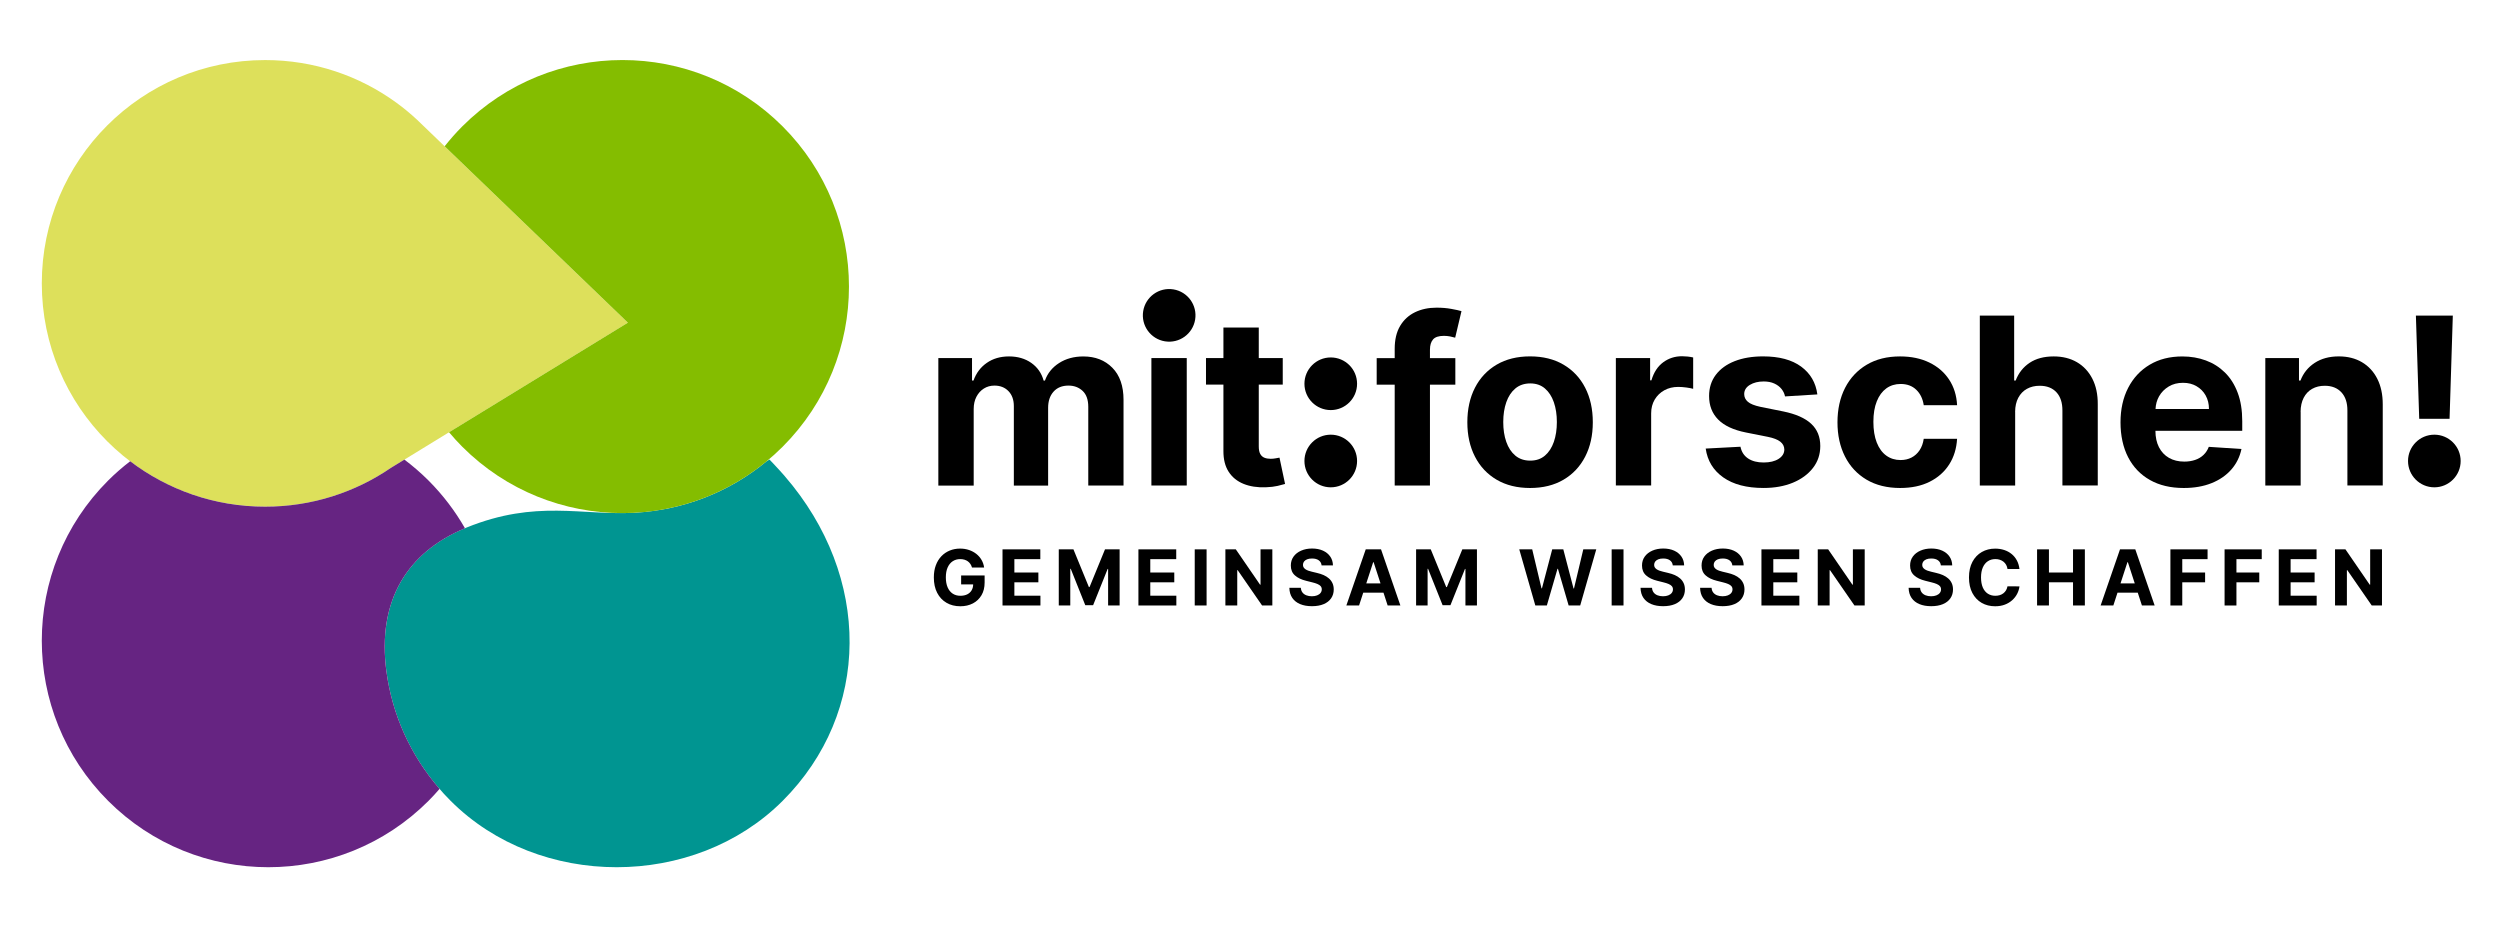 <?xml version="1.0" encoding="UTF-8"?><svg id="Layer_1" xmlns="http://www.w3.org/2000/svg" viewBox="0 0 1077.17 399.96"><path d="M404.3,209.19v-54.91h14.51v9.69h.64c1.15-3.22,3.05-5.76,5.72-7.61,2.67-1.86,5.86-2.79,9.58-2.79s6.97.94,9.62,2.81c2.64,1.87,4.41,4.4,5.29,7.6h.57c1.12-3.15,3.15-5.67,6.1-7.56,2.94-1.89,6.43-2.84,10.46-2.84,5.12,0,9.29,1.63,12.49,4.88,3.21,3.25,4.81,7.86,4.81,13.82v36.93h-15.19v-33.92c0-3.05-.81-5.34-2.43-6.86s-3.65-2.29-6.08-2.29c-2.77,0-4.92.88-6.47,2.63s-2.32,4.06-2.32,6.92v33.53h-14.77v-34.25c0-2.69-.77-4.84-2.3-6.43-1.54-1.6-3.56-2.4-6.06-2.4-1.69,0-3.21.42-4.56,1.27s-2.41,2.03-3.2,3.54-1.18,3.28-1.18,5.31v32.96h-15.23v-.03Z" fill="#000" stroke-width="0"/><path d="M551.29,197.18c-.38.07-.93.17-1.65.3-.72.13-1.43.2-2.14.2-1.03,0-1.93-.15-2.7-.46-.77-.31-1.38-.85-1.8-1.63-.43-.77-.64-1.86-.64-3.27v-26.6h10.33v-11.44h-10.33v-13.16h-15.23v13.16h-7.51v11.44h7.51v28.6c-.02,3.6.73,6.58,2.25,8.94s3.66,4.1,6.42,5.22c2.75,1.12,5.96,1.61,9.63,1.47,1.98-.07,3.66-.27,5.04-.59s2.45-.6,3.22-.84l-2.4-11.33h0Z" fill="#000" stroke-width="0"/><path d="M616.13,150.6c0-1.86.44-3.31,1.32-4.34s2.44-1.55,4.68-1.55c.91,0,1.79.08,2.66.25s1.6.35,2.2.54l2.72-11.44c-.95-.29-2.4-.61-4.34-.96-1.94-.36-4.08-.54-6.42-.54-3.46,0-6.54.66-9.26,1.97-2.71,1.31-4.86,3.28-6.42,5.9s-2.34,5.92-2.34,9.9v3.97h-7.76v11.44h7.76v43.47h15.19v-43.47h10.94v-11.44h-10.94v-3.7Z" fill="#000" stroke-width="0"/><path d="M659.26,210.26c-5.55,0-10.35-1.19-14.39-3.56-4.04-2.37-7.16-5.68-9.35-9.94-2.19-4.25-3.29-9.19-3.29-14.82s1.1-10.64,3.29-14.89,5.31-7.57,9.35-9.94,8.84-3.56,14.39-3.56,10.35,1.19,14.39,3.56c4.04,2.37,7.16,5.68,9.35,9.94,2.19,4.25,3.29,9.22,3.29,14.89s-1.1,10.56-3.29,14.82c-2.19,4.25-5.31,7.57-9.35,9.94s-8.84,3.56-14.39,3.56h0ZM659.33,198.47c2.53,0,4.64-.72,6.33-2.16s2.97-3.41,3.84-5.92c.87-2.5,1.3-5.35,1.3-8.54s-.43-6.04-1.3-8.54-2.15-4.48-3.84-5.93-3.8-2.18-6.33-2.18-4.69.73-6.42,2.18-3.03,3.43-3.9,5.93-1.31,5.35-1.31,8.54.43,6.04,1.31,8.54c.87,2.5,2.17,4.47,3.9,5.92,1.73,1.44,3.86,2.16,6.42,2.16Z" fill="#000" stroke-width="0"/><path d="M696.22,209.19v-54.91h14.76v9.58h.57c1-3.41,2.68-5.99,5.04-7.74s5.08-2.63,8.15-2.63c.76,0,1.58.05,2.47.14.88.1,1.66.23,2.32.39v13.51c-.72-.21-1.7-.4-2.97-.57-1.26-.17-2.42-.25-3.47-.25-2.24,0-4.24.48-5.99,1.45s-3.13,2.31-4.15,4.02c-1.01,1.72-1.52,3.69-1.52,5.93v31.06h-15.23l.02.02Z" fill="#000" stroke-width="0"/><path d="M783.05,169.94l-13.94.86c-.24-1.19-.75-2.27-1.54-3.24s-1.82-1.74-3.09-2.32-2.79-.88-4.56-.88c-2.36,0-4.35.49-5.97,1.48-1.62.99-2.43,2.31-2.43,3.95,0,1.31.52,2.42,1.57,3.32,1.05.91,2.85,1.63,5.4,2.18l9.94,2c5.34,1.1,9.32,2.86,11.94,5.29s3.93,5.62,3.93,9.58c0,3.6-1.05,6.76-3.16,9.47-2.11,2.72-4.99,4.83-8.65,6.35-3.66,1.51-7.87,2.27-12.64,2.27-7.27,0-13.05-1.52-17.36-4.56-4.3-3.04-6.82-7.18-7.56-12.42l14.98-.79c.45,2.22,1.55,3.9,3.29,5.06s3.97,1.73,6.68,1.73,4.82-.52,6.45-1.55c1.63-1.04,2.46-2.38,2.48-4.02-.02-1.38-.61-2.52-1.75-3.41-1.15-.89-2.91-1.58-5.29-2.06l-9.51-1.89c-5.36-1.07-9.35-2.93-11.96-5.58s-3.91-6.02-3.91-10.12c0-3.53.96-6.57,2.88-9.12,1.92-2.55,4.62-4.52,8.11-5.9,3.49-1.38,7.59-2.07,12.28-2.07,6.93,0,12.4,1.47,16.39,4.4s6.32,6.92,6.99,11.98h0Z" fill="#000" stroke-width="0"/><path d="M818.73,210.26c-5.62,0-10.46-1.2-14.5-3.59-4.04-2.4-7.14-5.73-9.29-9.99-2.16-4.27-3.23-9.17-3.23-14.73s1.09-10.56,3.27-14.82c2.18-4.25,5.29-7.58,9.31-9.97,4.03-2.4,8.82-3.59,14.37-3.59,4.79,0,8.98.87,12.58,2.61,3.6,1.74,6.45,4.18,8.54,7.33s3.25,6.84,3.47,11.08h-14.37c-.41-2.74-1.47-4.95-3.2-6.63-1.73-1.68-3.99-2.52-6.77-2.52-2.36,0-4.41.64-6.17,1.91-1.75,1.28-3.12,3.13-4.09,5.56-.98,2.43-1.47,5.37-1.47,8.83s.48,6.48,1.45,8.94c.97,2.45,2.33,4.33,4.09,5.61,1.76,1.29,3.83,1.93,6.18,1.93,1.74,0,3.31-.36,4.7-1.07,1.39-.72,2.55-1.76,3.47-3.13.92-1.37,1.52-3.02,1.8-4.95h14.37c-.24,4.19-1.37,7.88-3.41,11.06s-4.84,5.67-8.42,7.45c-3.57,1.79-7.81,2.68-12.69,2.68h0Z" fill="#000" stroke-width="0"/><path d="M868.27,177.45v31.74h-15.23v-73.21h14.8v27.99h.64c1.24-3.24,3.24-5.78,6-7.63,2.77-1.85,6.23-2.77,10.4-2.77,3.81,0,7.14.83,9.99,2.48,2.85,1.66,5.06,4.03,6.65,7.11,1.58,3.09,2.37,6.77,2.34,11.06v34.96h-15.23v-32.24c.02-3.38-.83-6.02-2.56-7.9-1.73-1.88-4.14-2.82-7.24-2.82-2.07,0-3.9.44-5.49,1.32-1.58.88-2.82,2.16-3.72,3.84-.89,1.68-1.35,3.7-1.37,6.06h.02Z" fill="#000" stroke-width="0"/><path d="M966.11,185.63v-4.18c0-4.67-.65-8.75-1.97-12.24-1.31-3.49-3.14-6.39-5.49-8.7s-5.09-4.05-8.22-5.2c-3.13-1.16-6.51-1.73-10.13-1.73-5.39,0-10.08,1.19-14.07,3.57s-7.08,5.71-9.28,9.97c-2.19,4.27-3.29,9.22-3.29,14.87s1.1,10.8,3.29,15.03,5.32,7.5,9.38,9.79c4.06,2.3,8.92,3.45,14.57,3.45,4.53,0,8.53-.7,11.99-2.09,3.47-1.39,6.3-3.35,8.51-5.86,2.2-2.51,3.66-5.46,4.38-8.85l-14.08-.93c-.52,1.38-1.29,2.55-2.29,3.5s-2.2,1.67-3.61,2.14c-1.41.48-2.96.72-4.65.72-2.55,0-4.75-.54-6.61-1.61s-3.29-2.6-4.31-4.58c-1.01-1.98-1.52-4.33-1.52-7.04v-.04h37.4ZM934.42,166.53c1.77-1.06,3.82-1.59,6.13-1.59s4.17.48,5.84,1.45c1.68.96,3,2.29,3.95,3.99.95,1.69,1.43,3.63,1.43,5.83h-23.02c.09-1.97.58-3.78,1.5-5.42,1-1.77,2.39-3.19,4.17-4.25h0Z" fill="#000" stroke-width="0"/><path d="M991.28,177.45v31.74h-15.23v-54.91h14.51v9.69h.64c1.22-3.19,3.25-5.73,6.11-7.6,2.86-1.87,6.33-2.81,10.4-2.81,3.81,0,7.14.83,9.97,2.5,2.84,1.67,5.04,4.05,6.61,7.13,1.57,3.09,2.36,6.76,2.36,11.03v34.96h-15.23v-32.24c.02-3.36-.83-5.99-2.57-7.88s-4.14-2.84-7.19-2.84c-2.05,0-3.86.44-5.42,1.32s-2.78,2.16-3.65,3.84-1.32,3.7-1.34,6.06h.03Z" fill="#000" stroke-width="0"/><circle cx="573.38" cy="165.35" r="11.34" fill="#000" stroke-width="0"/><circle cx="573.38" cy="198.63" r="11.34" fill="#000" stroke-width="0"/><rect x="496.1" y="154.28" width="15.23" height="54.91" fill="#000" stroke-width="0"/><circle cx="503.74" cy="135.87" r="11.34" transform="translate(288.93 611.34) rotate(-80.78)" fill="#000" stroke-width="0"/><polygon points="1055.44 180.45 1056.84 135.98 1040.93 135.98 1042.36 180.45 1055.44 180.45" fill="#000" stroke-width="0"/><circle cx="1048.88" cy="198.63" r="11.34" fill="#000" stroke-width="0"/><path d="M418.8,244.52c-.16-.57-.4-1.09-.7-1.53-.3-.44-.66-.82-1.09-1.13s-.92-.55-1.46-.71c-.55-.16-1.15-.25-1.81-.25-1.24,0-2.32.31-3.25.92s-1.66,1.51-2.18,2.67c-.52,1.17-.78,2.6-.78,4.28s.26,3.12.77,4.3c.51,1.18,1.24,2.08,2.17,2.7.94.62,2.04.93,3.32.93,1.16,0,2.15-.21,2.97-.62s1.45-1,1.89-1.75.66-1.65.66-2.68l1.04.15h-6.23v-3.85h10.12v3.05c0,2.13-.45,3.95-1.35,5.47s-2.13,2.7-3.71,3.52-3.38,1.23-5.41,1.23c-2.27,0-4.26-.5-5.97-1.51-1.72-1-3.05-2.43-4.01-4.29-.96-1.85-1.43-4.06-1.43-6.61,0-1.96.28-3.71.86-5.25.57-1.54,1.37-2.84,2.4-3.91s2.23-1.88,3.6-2.44,2.85-.84,4.45-.84c1.37,0,2.65.2,3.83.6s2.23.96,3.15,1.68c.92.73,1.67,1.58,2.25,2.58s.96,2.09,1.12,3.29h-5.22Z" fill="#000" stroke-width="0"/><path d="M431.95,260.88v-24.18h16.29v4.22h-11.18v5.76h10.34v4.22h-10.34v5.77h11.23v4.22h-16.34Z" fill="#000" stroke-width="0"/><path d="M456.21,236.7h6.3l6.66,16.25h.28l6.66-16.25h6.3v24.18h-4.96v-15.74h-.2l-6.26,15.62h-3.38l-6.26-15.68h-.2v15.8h-4.96v-24.18h.02Z" fill="#000" stroke-width="0"/><path d="M490.51,260.88v-24.18h16.29v4.22h-11.18v5.76h10.34v4.22h-10.34v5.77h11.23v4.22h-16.34Z" fill="#000" stroke-width="0"/><path d="M519.88,236.7v24.18h-5.11v-24.18h5.11Z" fill="#000" stroke-width="0"/><path d="M548.21,236.7v24.18h-4.42l-10.52-15.22h-.18v15.22h-5.11v-24.18h4.49l10.44,15.21h.21v-15.21h5.09,0Z" fill="#000" stroke-width="0"/><path d="M569.44,243.65c-.09-.95-.5-1.69-1.22-2.22s-1.69-.79-2.92-.79c-.83,0-1.54.12-2.11.35-.57.23-1.01.55-1.32.96-.3.41-.46.87-.46,1.39-.02.43.08.81.28,1.13s.48.6.83.83c.35.23.76.43,1.23.6.46.17.96.31,1.49.43l2.17.52c1.05.24,2.02.55,2.91.94.88.39,1.64.88,2.29,1.45s1.15,1.25,1.51,2.03.54,1.67.55,2.68c0,1.48-.38,2.76-1.13,3.84-.74,1.08-1.81,1.92-3.21,2.51s-3.08.89-5.05.89-3.65-.3-5.09-.9c-1.45-.6-2.57-1.49-3.38-2.66-.81-1.18-1.23-2.63-1.27-4.38h4.95c.05.81.29,1.49.7,2.03.41.54.97.94,1.67,1.22.7.27,1.49.41,2.37.41s1.62-.13,2.26-.38,1.14-.6,1.49-1.05.53-.96.53-1.55c0-.54-.16-1-.48-1.37s-.78-.68-1.39-.94-1.36-.5-2.24-.71l-2.63-.66c-2.04-.5-3.65-1.27-4.83-2.33-1.18-1.05-1.77-2.48-1.76-4.26,0-1.46.38-2.74,1.17-3.84s1.88-1.95,3.27-2.56,2.96-.92,4.72-.92,3.36.31,4.7.92,2.39,1.47,3.13,2.56c.75,1.09,1.13,2.36,1.16,3.8h-4.9v.03Z" fill="#000" stroke-width="0"/><path d="M597.9,260.88h5.48l-8.34-24.18h-6.59l-8.35,24.18h5.48l1.79-5.51h8.73l1.79,5.51h.01ZM588.68,251.38l2.98-9.15h.19l2.97,9.15h-6.14,0Z" fill="#000" stroke-width="0"/><path d="M610.17,236.7h6.3l6.66,16.25h.28l6.66-16.25h6.3v24.18h-4.96v-15.74h-.2l-6.26,15.62h-3.38l-6.26-15.68h-.2v15.8h-4.96v-24.18h.02Z" fill="#000" stroke-width="0"/><path d="M661.52,260.88l-6.92-24.18h5.58l4,16.8h.2l4.42-16.8h4.78l4.4,16.84h.21l4-16.84h5.59l-6.92,24.18h-4.98l-4.61-15.81h-.19l-4.59,15.81h-4.98,0Z" fill="#000" stroke-width="0"/><path d="M699.52,236.7v24.18h-5.11v-24.18h5.11Z" fill="#000" stroke-width="0"/><path d="M720.75,243.65c-.09-.95-.5-1.69-1.22-2.22s-1.69-.79-2.92-.79c-.83,0-1.54.12-2.11.35-.57.23-1.01.55-1.32.96-.3.41-.46.87-.46,1.39-.02.43.08.81.28,1.13s.48.6.83.83c.35.23.76.43,1.23.6.46.17.96.31,1.49.43l2.17.52c1.05.24,2.02.55,2.91.94.88.39,1.64.88,2.29,1.45s1.15,1.25,1.51,2.03.54,1.67.55,2.68c0,1.48-.38,2.76-1.13,3.84-.74,1.08-1.81,1.92-3.21,2.51s-3.08.89-5.05.89-3.65-.3-5.09-.9c-1.45-.6-2.57-1.49-3.38-2.66-.81-1.18-1.23-2.63-1.27-4.38h4.95c.05.81.29,1.49.7,2.03.41.54.97.94,1.67,1.22.7.27,1.49.41,2.37.41s1.62-.13,2.26-.38,1.14-.6,1.49-1.05.53-.96.53-1.55c0-.54-.16-1-.48-1.37s-.78-.68-1.39-.94-1.36-.5-2.24-.71l-2.63-.66c-2.04-.5-3.65-1.27-4.83-2.33-1.18-1.05-1.77-2.48-1.76-4.26,0-1.46.38-2.74,1.17-3.84s1.88-1.95,3.27-2.56,2.96-.92,4.72-.92,3.36.31,4.7.92,2.39,1.47,3.13,2.56c.75,1.09,1.13,2.36,1.16,3.8h-4.9v.03Z" fill="#000" stroke-width="0"/><path d="M746.41,243.65c-.09-.95-.5-1.69-1.22-2.22s-1.69-.79-2.92-.79c-.83,0-1.54.12-2.11.35-.57.23-1.01.55-1.32.96-.3.41-.46.87-.46,1.39-.02.43.08.81.28,1.13s.48.6.83.83c.35.23.76.43,1.23.6.46.17.96.31,1.49.43l2.17.52c1.05.24,2.02.55,2.91.94.88.39,1.64.88,2.29,1.45s1.15,1.25,1.51,2.03.54,1.67.55,2.68c0,1.48-.38,2.76-1.13,3.84-.74,1.08-1.81,1.92-3.21,2.51s-3.08.89-5.05.89-3.65-.3-5.09-.9c-1.45-.6-2.57-1.49-3.38-2.66-.81-1.18-1.23-2.63-1.27-4.38h4.95c.05.81.29,1.49.7,2.03.41.54.97.94,1.67,1.22.7.27,1.49.41,2.37.41s1.62-.13,2.26-.38,1.14-.6,1.49-1.05.53-.96.53-1.55c0-.54-.16-1-.48-1.37s-.78-.68-1.39-.94-1.36-.5-2.24-.71l-2.63-.66c-2.04-.5-3.65-1.27-4.83-2.33-1.18-1.05-1.77-2.48-1.76-4.26,0-1.46.38-2.74,1.17-3.84s1.88-1.95,3.27-2.56,2.96-.92,4.72-.92,3.36.31,4.7.92,2.39,1.47,3.13,2.56c.75,1.09,1.13,2.36,1.16,3.8h-4.9v.03Z" fill="#000" stroke-width="0"/><path d="M758.95,260.88v-24.18h16.29v4.22h-11.18v5.76h10.34v4.22h-10.34v5.77h11.23v4.22h-16.34,0Z" fill="#000" stroke-width="0"/><path d="M803.44,236.7v24.18h-4.42l-10.52-15.22h-.18v15.22h-5.11v-24.18h4.49l10.44,15.21h.21v-15.21h5.09,0Z" fill="#000" stroke-width="0"/><path d="M836.26,243.65c-.09-.95-.5-1.69-1.22-2.22s-1.69-.79-2.92-.79c-.83,0-1.54.12-2.11.35-.57.23-1.01.55-1.32.96-.3.41-.46.87-.46,1.39-.02.43.08.81.28,1.13s.48.6.83.83c.35.23.76.43,1.23.6.46.17.96.31,1.49.43l2.17.52c1.05.24,2.02.55,2.91.94.88.39,1.64.88,2.29,1.45s1.15,1.25,1.51,2.03.54,1.67.55,2.68c0,1.48-.38,2.76-1.13,3.84-.74,1.08-1.81,1.92-3.21,2.51s-3.08.89-5.05.89-3.65-.3-5.09-.9c-1.45-.6-2.57-1.49-3.38-2.66-.81-1.18-1.23-2.63-1.27-4.38h4.95c.05.81.29,1.49.7,2.03.41.54.97.94,1.67,1.22.7.27,1.49.41,2.37.41s1.62-.13,2.26-.38,1.14-.6,1.49-1.05.53-.96.53-1.55c0-.54-.16-1-.48-1.37s-.78-.68-1.39-.94-1.36-.5-2.24-.71l-2.63-.66c-2.04-.5-3.65-1.27-4.83-2.33-1.18-1.05-1.77-2.48-1.76-4.26,0-1.46.38-2.74,1.17-3.84s1.88-1.95,3.27-2.56,2.96-.92,4.72-.92,3.36.31,4.7.92,2.39,1.47,3.13,2.56c.75,1.09,1.13,2.36,1.16,3.8h-4.9v.03Z" fill="#000" stroke-width="0"/><path d="M870.14,245.17h-5.17c-.1-.67-.29-1.27-.58-1.79-.29-.52-.67-.97-1.12-1.34-.46-.37-.98-.65-1.58-.85-.59-.2-1.24-.3-1.93-.3-1.25,0-2.34.31-3.27.93s-1.65,1.52-2.16,2.69c-.51,1.18-.77,2.6-.77,4.28s.26,3.17.77,4.35c.52,1.17,1.24,2.06,2.17,2.66.93.6,2,.9,3.22.9.68,0,1.32-.09,1.91-.27.59-.18,1.11-.45,1.56-.8s.84-.78,1.14-1.28.51-1.08.63-1.72l5.17.02c-.13,1.11-.47,2.18-1,3.21s-1.24,1.94-2.14,2.75-1.96,1.45-3.19,1.91c-1.23.47-2.62.7-4.17.7-2.16,0-4.08-.49-5.78-1.46-1.7-.98-3.03-2.39-4.01-4.24-.98-1.85-1.47-4.09-1.47-6.72s.5-4.88,1.49-6.73c.99-1.85,2.34-3.26,4.04-4.23,1.7-.97,3.61-1.46,5.74-1.46,1.4,0,2.7.2,3.9.59s2.27.97,3.19,1.72c.93.75,1.69,1.67,2.27,2.76.59,1.09.96,2.33,1.13,3.73h.01Z" fill="#000" stroke-width="0"/><path d="M877.71,260.88v-24.18h5.11v9.98h10.38v-9.98h5.1v24.18h-5.1v-9.99h-10.38v9.99h-5.11Z" fill="#000" stroke-width="0"/><path d="M922.89,260.88h5.48l-8.34-24.18h-6.59l-8.35,24.18h5.48l1.79-5.51h8.73l1.79,5.51h.01ZM913.66,251.38l2.98-9.15h.19l2.97,9.15h-6.14,0Z" fill="#000" stroke-width="0"/><path d="M935.16,260.88v-24.18h16.01v4.22h-10.9v5.76h9.84v4.22h-9.84v9.99h-5.11Z" fill="#000" stroke-width="0"/><path d="M958.5,260.88v-24.18h16.01v4.22h-10.9v5.76h9.84v4.22h-9.84v9.99h-5.11Z" fill="#000" stroke-width="0"/><path d="M981.84,260.88v-24.18h16.29v4.22h-11.18v5.76h10.34v4.22h-10.34v5.77h11.23v4.22h-16.34,0Z" fill="#000" stroke-width="0"/><path d="M1026.32,236.7v24.18h-4.42l-10.52-15.22h-.18v15.22h-5.11v-24.18h4.49l10.44,15.21h.21v-15.21h5.09Z" fill="#000" stroke-width="0"/><path d="M270.53,139.03l-90.87-87.47c-2.81-2.61-5.77-5.06-8.88-7.32-15.87-11.55-35.42-18.36-56.55-18.36-53.14,0-96.22,43.08-96.22,96.22s43.08,96.22,96.22,96.22c20.12,0,38.79-6.18,54.23-16.74l102.06-62.54h.01Z" fill="#dde05b" stroke-width="0"/><path d="M338.1,205.12c-2.41-2.79-6.55-7.12-6.55-7.12l-1.14.66c-16.44,13.64-36.3,21.05-56.45,22.23-23.44,1.38-42.8-5.79-72.93,6.41-24.83,10.05-38.78,30.73-34.51,62.24,2.75,20.32,12.04,39.91,27.66,55.53,38.12,38.12,104.91,38.11,143.03,0s38.51-96.43.89-139.94h0Z" fill="#009591" stroke-width="0"/><path d="M337.21,54.46c-38.12-38.12-99.91-38.12-138.03,0-2.74,2.74-5.25,5.61-7.6,8.57l78.95,76-77.05,47.21c1.8,2.14,3.68,4.23,5.7,6.25,38.11,38.12,99.91,38.12,138.03,0,38.11-38.12,38.11-99.91,0-138.03h0Z" fill="#84bd00" stroke-width="0"/><path d="M166.52,289.54c-4.23-31.21,9.43-51.77,33.82-61.93-4.21-7.35-9.43-14.29-15.71-20.57-3.29-3.29-6.77-6.28-10.39-9.01l-5.78,3.54c-15.44,10.56-34.11,16.74-54.23,16.74-21.85,0-42-7.3-58.15-19.57-3.29,2.54-6.46,5.29-9.48,8.3-38.12,38.12-38.12,99.91,0,138.03s99.91,38.12,138.03,0c1.67-1.67,3.24-3.4,4.77-5.16-12.73-14.67-20.41-32.23-22.87-50.37h0Z" fill="#662482" stroke-width="0"/></svg>